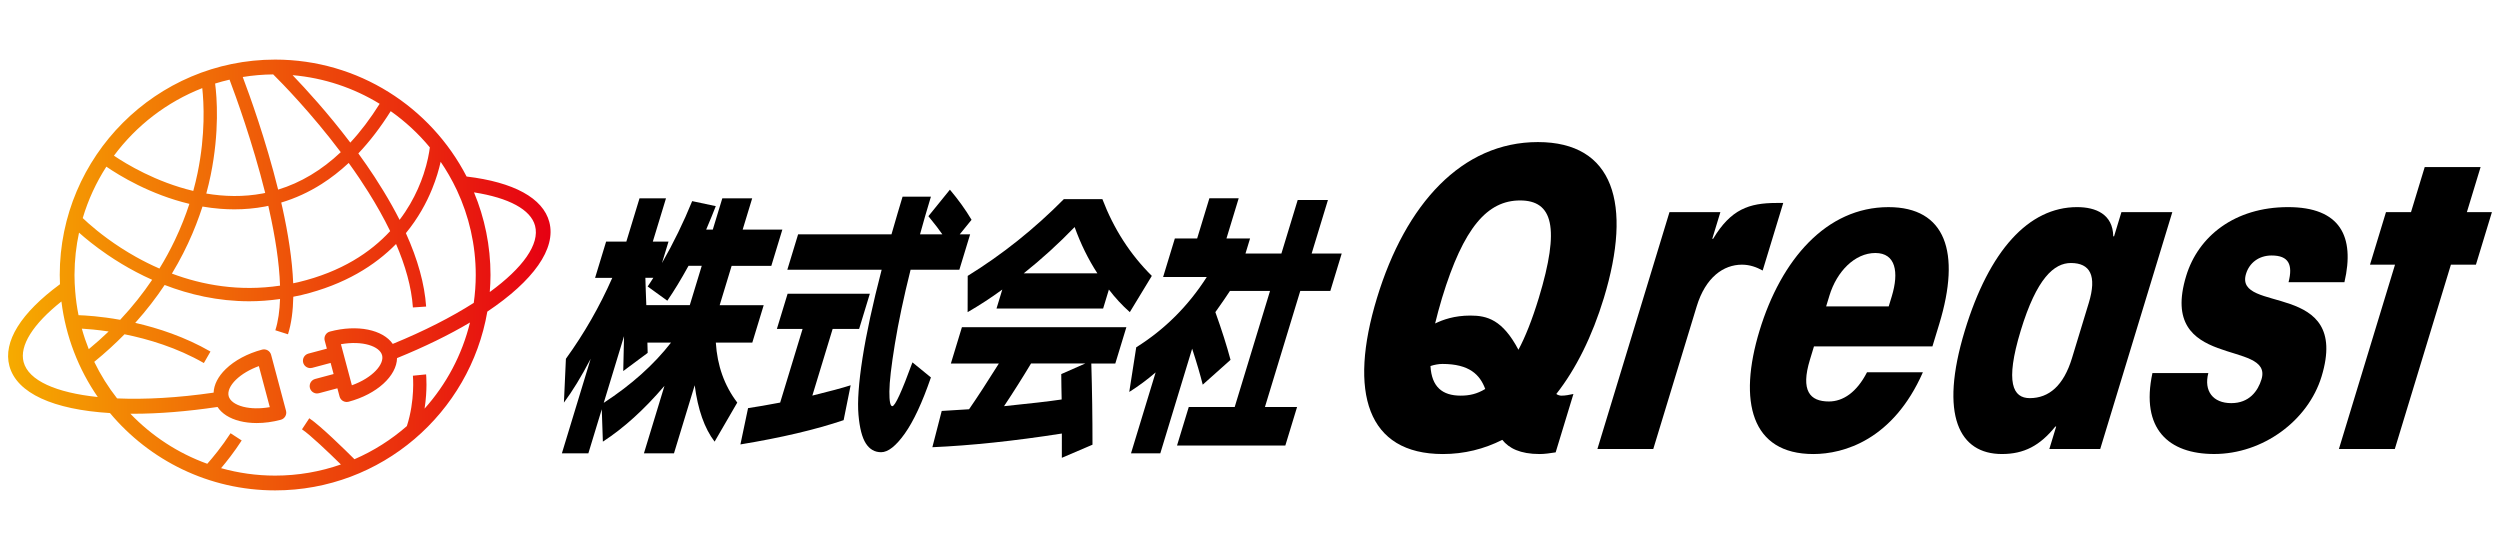 <?xml version="1.0" encoding="UTF-8"?><svg id="_レイヤー_1" xmlns="http://www.w3.org/2000/svg" xmlns:xlink="http://www.w3.org/1999/xlink" viewBox="0 0 200 44"><defs><style>.cls-1{fill:url(#Nuovo_campione_sfumatura_45);}</style><linearGradient id="Nuovo_campione_sfumatura_45" x1=".647" y1="22" x2="44.046" y2="22" gradientUnits="userSpaceOnUse"><stop offset="0" stop-color="#f6ab00"/><stop offset="1" stop-color="#e60012"/></linearGradient></defs><g><path d="m124.451,36.189c-.422.066-.876.134-1.276.134-1.568,0-2.46-.467-2.992-1.135-1.457.734-3.048,1.135-4.75,1.135-6.073,0-7.573-4.938-5.277-12.479,2.294-7.541,6.801-12.478,12.873-12.478,6.074,0,7.574,4.937,5.278,12.478-.924,3.036-2.226,5.672-3.803,7.674.137.1.293.134.427.134.3,0,.621-.066.943-.134l-1.422,4.671Zm-10.013-6.907c.093,1.669.948,2.369,2.416,2.369.701,0,1.309-.134,1.965-.534-.422-1.135-1.259-2.002-3.428-2.002-.3,0-.656.067-.953.167Zm.369-3.403c.626-.301,1.527-.634,2.829-.634,1.335,0,2.568.333,3.839,2.736.539-1.001,1.1-2.403,1.627-4.137,1.727-5.672,1.109-7.808-1.495-7.808-2.603,0-4.52,2.136-6.246,7.808-.224.734-.403,1.435-.552,2.035Z"/><path d="m137.631,16.971l-.651,2.135h.068c1.422-2.369,2.875-2.869,5.077-2.869h.534l-1.645,5.405c-.486-.267-1.025-.468-1.66-.468-1.468,0-2.908,1.001-3.619,3.337l-3.473,11.41h-4.47l5.767-18.951h4.071Z"/><path d="m145.117,27.714l-.324,1.068c-.752,2.469-.015,3.336,1.519,3.336,1.135,0,2.226-.733,3.048-2.335h4.47c-2.379,5.405-6.328,6.54-8.764,6.54-4.972,0-6.028-4.205-4.302-9.877,1.726-5.671,5.342-9.876,10.314-9.876,4.572,0,5.811,3.603,4.064,9.342l-.548,1.801h-9.477Zm5.98-3.203l.244-.801c.589-1.935.322-3.47-1.313-3.47-1.635,0-3.083,1.468-3.672,3.403l-.264.867h5.005Z"/><path d="m163.947,35.922l.548-1.802h-.066c-1.235,1.535-2.506,2.202-4.275,2.202-3.404,0-5.038-3.07-2.967-9.877,1.949-6.406,5.108-9.876,8.978-9.876,1.502,0,2.865.568,2.895,2.335h.066l.588-1.934h4.071l-5.768,18.951h-4.071Zm3.153-11.677c.671-2.203.107-3.204-1.428-3.204-1.334,0-2.734,1.201-4.013,5.405-1.28,4.205-.611,5.405.724,5.405,1.534,0,2.707-1.001,3.377-3.203l1.34-4.404Z"/><path d="m176.665,29.849c-.369,1.435.37,2.402,1.838,2.402,1.435,0,2.13-.967,2.415-1.902.984-3.236-8.33-.7-6.024-8.275.964-3.17,3.878-5.505,8.149-5.505,4.171,0,5.362,2.335,4.512,6.005h-4.471c.359-1.401.015-2.135-1.353-2.135-1.035,0-1.785.6-2.049,1.468-.985,3.236,8.401.467,6.045,8.207-1.076,3.537-4.691,6.206-8.596,6.206-3.637,0-5.897-2.002-4.937-6.473h4.471Z"/><path d="m199.353,16.971l-1.279,4.204h-2.002l-4.488,14.747h-4.472l4.489-14.747h-2.002l1.279-4.204h2.002l1.096-3.603h4.471l-1.097,3.603h2.002Z"/></g><g><path d="m61.096,24.414l-.911,2.992h-2.919c.114,1.846.685,3.446,1.715,4.8l-1.813,3.125c-.807-1.057-1.338-2.559-1.592-4.509l-1.658,5.447h-2.404l1.644-5.402c-1.614,1.891-3.256,3.379-4.928,4.465l-.088-2.59-1.073,3.527h-2.118l2.303-7.567c-.748,1.429-1.46,2.597-2.14,3.505l.159-3.505c1.463-2.023,2.699-4.182,3.71-6.473h-1.376l.883-2.902h1.618l1.053-3.46h2.118l-1.053,3.46h1.255l-.523,1.718c.928-1.622,1.733-3.274,2.416-4.955l1.889.401c-.19.491-.446,1.117-.768,1.875h.529l.761-2.5h2.39l-.761,2.5h3.175l-.883,2.902h-3.175l-.957,3.147h3.523Zm-7.413,2.992h-1.891c.003.089.006.227.011.413.003.187.007.324.01.413l-1.953,1.451c.013-.64.034-1.57.063-2.79l-1.624,5.335c2.214-1.444,4.008-3.051,5.385-4.822Zm-.297-3.348l-1.573-1.139c.034-.045.102-.149.209-.313.104-.164.186-.29.244-.38h-.636c.003.254.014.622.034,1.104.019.484.033.845.041,1.082h3.478l.957-3.147h-1.058c-.588,1.071-1.153,2.002-1.696,2.791Z"/><path d="m67.492,33.612c-2.247.759-5,1.406-8.258,1.942l.611-2.903c.696-.103,1.553-.253,2.569-.445l1.793-5.893h-2.056l.857-2.812h6.579l-.857,2.812h-2.118l-1.624,5.335c1.395-.342,2.416-.617,3.064-.826l-.562,2.791Zm6.782-16.318l1.719-2.12c.688.818,1.265,1.623,1.731,2.41l-.943,1.161h.831l-.863,2.834h-3.902c-.554,2.218-.973,4.201-1.258,5.949-.286,1.75-.432,3.014-.438,3.795-.005.781.072,1.172.234,1.172.221,0,.758-1.168,1.611-3.505l1.478,1.205c-.692,2.01-1.39,3.509-2.095,4.498-.704.989-1.333,1.484-1.888,1.484-.514,0-.922-.234-1.223-.703-.301-.469-.498-1.231-.589-2.288-.092-1.057.017-2.57.323-4.542.308-1.971.818-4.327,1.531-7.065h-7.546l.863-2.834h7.47c.368-1.28.665-2.284.887-3.013h2.268c-.322,1.056-.612,2.061-.872,3.013h1.784c-.222-.328-.594-.811-1.116-1.451Z"/><path d="m76.07,29.08l.883-2.902h13.156l-.884,2.902h-1.92c.064,2.173.095,4.339.094,6.496l-2.452,1.049c.003-1.071.004-1.718.001-1.942-3.809.595-7.264.959-10.359,1.094l.748-2.902c.965-.059,1.694-.104,2.188-.135.687-.996,1.481-2.217,2.384-3.66h-3.84Zm12.642-5.916l-.462,1.518h-8.529l.462-1.518c-.895.655-1.819,1.258-2.773,1.808l.007-2.902c2.769-1.711,5.333-3.757,7.69-6.138h3.085c.909,2.381,2.227,4.427,3.954,6.138l-1.761,2.902c-.619-.55-1.176-1.153-1.673-1.808Zm-3.779,8.795c-.007-.208-.014-.543-.02-1.005-.005-.461-.01-.803-.012-1.027l1.922-.848h-4.34c-.659,1.101-1.378,2.24-2.16,3.415,2.059-.208,3.596-.387,4.61-.536Zm2.859-10.09c-.734-1.131-1.341-2.366-1.821-3.705-1.294,1.339-2.653,2.574-4.076,3.705h5.897Z"/><path d="m98.115,19.079h1.89l-.367,1.205h2.874l1.304-4.285h2.419l-1.304,4.285h2.405l-.91,2.991h-2.405l-2.827,9.287h2.571l-.938,3.079h-8.665l.938-3.079h3.675l2.827-9.287h-3.206c-.25.387-.639.953-1.167,1.696.512,1.429.917,2.701,1.213,3.817l-2.224,1.986c-.199-.803-.481-1.762-.847-2.879l-2.547,8.371h-2.344l1.97-6.473c-.671.58-1.374,1.102-2.11,1.563l.558-3.572c2.28-1.428,4.161-3.303,5.644-5.625h-3.493l.938-3.081h1.784l.978-3.214h2.345l-.978,3.214Z"/></g><path class="cls-1" d="m43.944,17.757c-.51-1.914-2.844-3.183-6.617-3.635-2.865-5.549-8.653-9.354-15.317-9.354-9.501,0-17.231,7.73-17.231,17.231,0,.248.008.494.019.739C1.669,25.038.233,27.333.75,29.272c.584,2.191,3.532,3.497,8.048,3.773,3.163,3.778,7.911,6.186,13.212,6.186,8.502,0,15.581-6.192,16.976-14.302,3.675-2.462,5.529-5.027,4.958-7.171Zm-16.67,9.78c1.748-.31,3.103.17,3.293.882.19.712-.747,1.803-2.417,2.404l-.876-3.286Zm4.148-.023c-.791-1.138-2.824-1.577-5.028-.989-.315.084-.502.407-.418.722l.173.647-1.477.394c-.315.084-.502.407-.418.722.07.264.309.438.569.438.05,0,.101-.006.152-.02l1.476-.393.237.889-1.476.394c-.315.084-.502.407-.418.722.07.264.309.438.569.438.05,0,.101-.006.152-.02l1.476-.394.175.658c.04.151.139.28.274.358.091.053.193.079.296.079.051,0,.102-.006.152-.02,2.274-.606,3.847-2.069,3.876-3.492,2.208-.898,4.168-1.858,5.836-2.847-.634,2.601-1.902,4.956-3.633,6.89.236-1.513.129-2.671.122-2.739l-1.056.106c.002.02.184,1.965-.483,4.03-1.245,1.087-2.656,1.986-4.193,2.651-.728-.726-2.736-2.7-3.613-3.277l-.584.886c.642.423,2.147,1.86,3.113,2.811-1.651.575-3.421.891-5.265.891-1.498,0-2.946-.211-4.322-.596.448-.528,1.047-1.287,1.65-2.215l-.89-.579c-.717,1.102-1.437,1.965-1.863,2.444-2.355-.849-4.454-2.235-6.154-4.007.081.001.158.004.239.004,2.016,0,4.281-.179,6.735-.543.343.527.949.917,1.764,1.125.423.108.887.162,1.372.162.619,0,1.273-.087,1.925-.261.315-.084.502-.407.418-.722l-1.192-4.474c-.04-.151-.139-.28-.274-.358-.136-.078-.296-.1-.448-.059-1.163.31-2.196.862-2.909,1.555-.613.596-.943,1.249-.969,1.887-2.849.413-5.477.558-7.722.461-.708-.904-1.324-1.883-1.827-2.926.885-.721,1.69-1.458,2.422-2.205,1.888.38,4.195,1.065,6.347,2.302l.529-.92c-2.041-1.174-4.182-1.875-6.019-2.294.903-1.007,1.683-2.022,2.353-3.031,1.968.761,4.251,1.303,6.771,1.303.797,0,1.62-.062,2.461-.18-.031.93-.147,1.778-.377,2.5l1.012.322c.276-.868.404-1.89.425-3.004.218-.044.436-.084.657-.137,3.478-.835,5.888-2.376,7.564-4.082.732,1.703,1.235,3.425,1.347,5.076l1.059-.072c-.123-1.801-.668-3.764-1.62-5.874.986-1.199,1.65-2.432,2.096-3.529.168-.413.305-.806.418-1.171.113-.369.201-.707.268-1.007.233.34.451.69.658,1.048.231.4.447.811.644,1.232.963,2.06,1.505,4.355,1.505,6.775,0,.758-.057,1.502-.159,2.232-1.778,1.134-3.971,2.255-6.48,3.282Zm-12.54,2.858c.45-.437,1.097-.818,1.827-1.084l.875,3.284c-.766.133-1.517.124-2.125-.031-.642-.164-1.067-.474-1.167-.85-.1-.377.114-.857.589-1.319Zm-2.701-23.323c.126,1.159.266,3.682-.377,6.802-.093.451-.208.929-.343,1.423-2.991-.711-5.376-2.163-6.346-2.819,1.787-2.408,4.232-4.297,7.067-5.406Zm2.182-.677c.487,1.285,1.841,5.001,2.853,9.062-.063.013-.125.03-.188.042-1.564.295-3.098.248-4.525.009.138-.51.255-1.003.351-1.469.714-3.499.498-6.232.356-7.333.379-.119.764-.22,1.154-.311Zm16.024,5.42c-.048.395-.177,1.172-.501,2.147-.123.369-.275.766-.46,1.181-.35.783-.82,1.628-1.459,2.468-.383-.758-.82-1.535-1.304-2.329-.225-.369-.458-.741-.705-1.118-.402-.613-.832-1.235-1.291-1.867.921-.971,1.784-2.099,2.59-3.381,1.166.825,2.221,1.799,3.13,2.899Zm-18.434,5.457c.086-.244.17-.487.246-.725.463.08.937.141,1.421.179.37.029.745.045,1.125.045.805,0,1.633-.07,2.471-.227.083-.016.165-.037.248-.055.027.119.053.237.079.356.463,2.075.801,4.173.86,6.03-3.268.487-6.207-.05-8.651-.964.66-1.09,1.2-2.163,1.639-3.198.208-.49.396-.972.562-1.442Zm6.629-.679c-.027-.122-.056-.244-.084-.366,1.129-.338,2.207-.832,3.232-1.483.751-.477,1.473-1.04,2.166-1.685.29.403.578.814.862,1.235.244.362.482.731.717,1.105.633,1.009,1.224,2.053,1.738,3.113-1.564,1.694-3.887,3.255-7.338,4.084-.141.034-.28.059-.419.089-.074-1.907-.413-4.018-.872-6.091Zm7.79-8.264c-.735,1.171-1.517,2.209-2.348,3.103-.013-.018-.026-.035-.039-.053-1.764-2.324-3.515-4.235-4.579-5.343,2.535.22,4.904,1.028,6.966,2.292Zm-8.516-2.353c.698.691,3.038,3.077,5.405,6.221-1.526,1.441-3.2,2.443-5.01,2.996-.982-3.963-2.283-7.56-2.832-9.009.794-.129,1.608-.2,2.437-.208Zm-6.705,10.356c-.148.456-.318.927-.508,1.406-.194.491-.412.992-.655,1.502-.354.742-.762,1.5-1.234,2.268-.672-.293-1.3-.609-1.878-.933-.425-.238-.825-.48-1.196-.72-1.543-.996-2.601-1.944-3.061-2.385.436-1.47,1.077-2.851,1.89-4.113,1.032.708,3.498,2.225,6.642,2.976Zm-6.548,4.076c.35.239.728.482,1.131.725.731.44,1.546.876,2.438,1.274-.721,1.066-1.563,2.141-2.559,3.201-1.564-.28-2.782-.352-3.331-.37-.128-.625-.214-1.264-.266-1.912-.035-.43-.057-.864-.057-1.303,0-.022.002-.044.002-.066.005-1.139.13-2.249.361-3.321.514.458,1.286,1.093,2.282,1.773Zm.088,6.134c-.494.478-1.03.949-1.591,1.415-.213-.534-.399-1.082-.554-1.642.477.027,1.225.089,2.145.227Zm-6.802,2.448c-.348-1.307.743-3.039,3.024-4.849.347,2.813,1.371,5.417,2.908,7.644-3.324-.345-5.537-1.311-5.932-2.795Zm37.292-5.604c.035-.451.059-.904.059-1.364,0-2.34-.471-4.572-1.32-6.609,2.794.438,4.539,1.376,4.884,2.67.393,1.476-.979,3.377-3.623,5.303Z"/></svg>